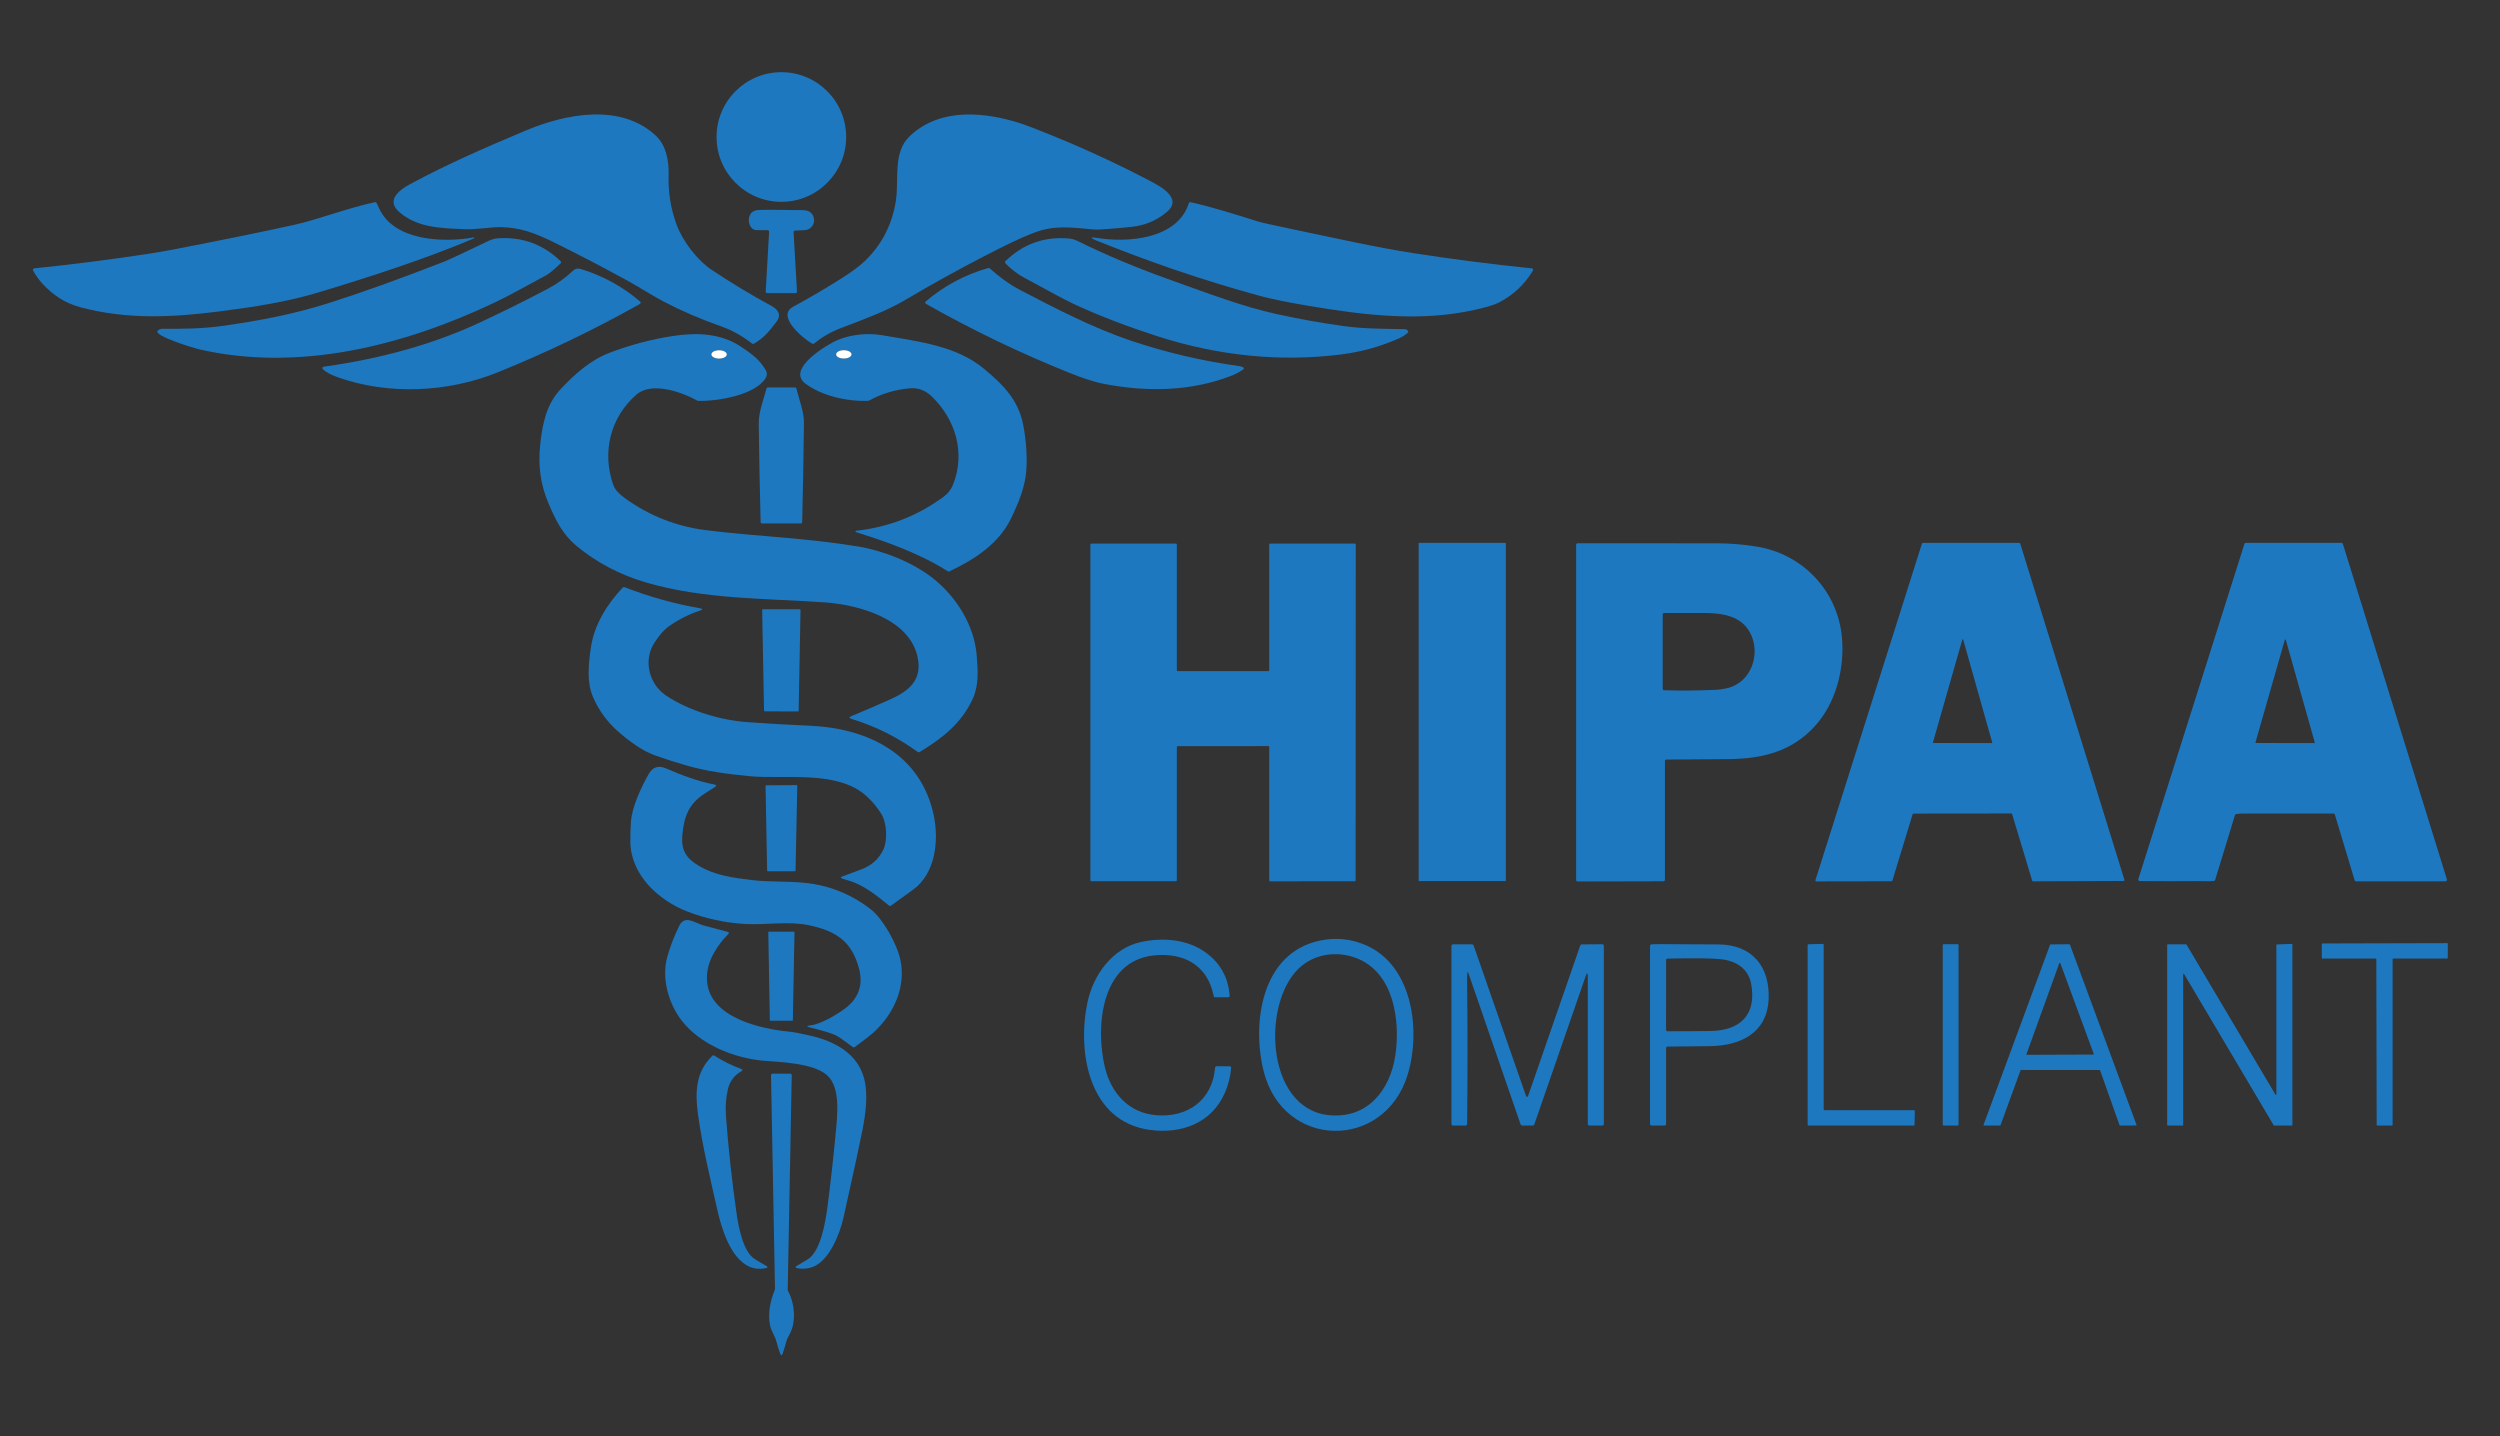 <svg width="141" height="81" viewBox="0 0 141 81" fill="none" xmlns="http://www.w3.org/2000/svg">
<rect x="0" y="0" width="141" height="81" fill="#333333" stroke="none"/>
<path d="M44.069 11.383C46.087 11.383 47.724 9.746 47.724 7.727C47.724 5.708 46.087 4.071 44.069 4.071C42.05 4.071 40.414 5.708 40.414 7.727C40.414 9.746 42.05 11.383 44.069 11.383Z" fill="#1E78C0"/>
<path d="M35.417 15.845C34.033 15.084 32.633 14.354 31.217 13.656C30.171 13.14 29.314 12.82 28.214 12.81C27.66 12.805 26.866 12.953 26.194 12.926C24.812 12.868 23.551 12.836 22.537 11.975C21.739 11.299 22.516 10.716 23.144 10.378C25.269 9.231 27.44 8.294 29.662 7.359C31.908 6.414 35.016 5.805 36.993 7.656C37.589 8.213 37.733 9.125 37.71 9.879C37.68 10.823 37.825 11.742 38.146 12.636C38.486 13.584 39.314 14.673 40.162 15.236C41.244 15.958 42.358 16.629 43.501 17.25C43.879 17.456 44.093 17.753 43.797 18.141C43.403 18.658 43.098 19.058 42.514 19.387C42.5 19.395 42.483 19.398 42.467 19.397C42.451 19.396 42.435 19.39 42.422 19.38C41.857 18.942 41.274 18.618 40.672 18.406C39.514 17.998 38.442 17.536 37.456 17.022C36.827 16.694 36.039 16.187 35.417 15.845ZM45.814 19.387C45.349 19.133 43.749 17.837 44.73 17.303C45.637 16.81 46.528 16.288 47.401 15.739C48.006 15.358 48.456 15.027 48.752 14.745C49.713 13.832 50.303 12.704 50.522 11.36C50.72 10.141 50.332 8.606 51.307 7.681C53.046 6.031 55.621 6.309 57.693 7.003C57.952 7.089 58.474 7.292 59.259 7.61C61.16 8.379 63.018 9.239 64.836 10.19C65.374 10.472 66.743 11.167 65.812 11.953C65.234 12.439 64.568 12.72 63.814 12.795C62.621 12.914 61.913 12.963 61.69 12.943C60.382 12.818 59.449 12.697 58.354 13.114C57.374 13.486 56.619 13.881 55.484 14.464C53.998 15.23 52.535 16.04 51.097 16.893C49.974 17.56 48.715 18.012 47.404 18.512C46.875 18.713 46.376 19.002 45.907 19.378C45.894 19.389 45.878 19.395 45.862 19.396C45.845 19.398 45.828 19.394 45.814 19.387Z" fill="#1E78C0"/>
<path d="M2.393 15.997C2.188 15.774 2.013 15.528 1.866 15.26C1.859 15.248 1.856 15.234 1.855 15.22C1.855 15.206 1.859 15.193 1.865 15.181C1.872 15.168 1.881 15.158 1.893 15.15C1.904 15.142 1.918 15.137 1.931 15.136C4.054 14.918 6.17 14.648 8.279 14.329C8.801 14.25 9.353 14.154 9.935 14.041C12.704 13.505 14.915 13.053 16.569 12.686C18.011 12.366 19.488 11.764 21.147 11.403C21.165 11.399 21.185 11.402 21.202 11.41C21.218 11.418 21.232 11.432 21.24 11.449C21.289 11.548 21.337 11.649 21.383 11.751C22.22 13.6 25.032 13.692 26.675 13.396C26.738 13.385 26.761 13.397 26.743 13.433C26.74 13.439 26.735 13.444 26.729 13.447C23.959 14.619 20.815 15.631 17.966 16.49C16.164 17.033 14.365 17.308 12.387 17.562C9.709 17.906 7.159 18.026 4.549 17.334C3.678 17.103 2.99 16.648 2.393 15.997ZM70.998 16.672C67.635 15.744 64.775 14.747 61.794 13.548C61.763 13.536 61.735 13.523 61.71 13.511C61.491 13.395 61.526 13.362 61.815 13.411C63.537 13.705 66.399 13.52 67.05 11.461C67.056 11.441 67.07 11.424 67.088 11.413C67.106 11.403 67.127 11.399 67.148 11.404C68.435 11.691 69.652 12.088 70.911 12.479C71.157 12.556 71.881 12.718 73.083 12.967C75.306 13.428 77.549 13.944 79.79 14.289C81.984 14.628 84.185 14.911 86.394 15.136C86.408 15.137 86.421 15.143 86.433 15.151C86.444 15.159 86.454 15.17 86.46 15.182C86.466 15.195 86.469 15.209 86.469 15.223C86.468 15.237 86.464 15.251 86.457 15.263C85.991 16.038 85.355 16.636 84.548 17.058C84.301 17.186 83.852 17.323 83.203 17.47C80.121 18.163 76.985 17.788 73.77 17.244C72.568 17.041 71.644 16.85 70.998 16.672ZM44.758 13.092L44.95 16.444C44.951 16.455 44.949 16.467 44.945 16.477C44.941 16.488 44.935 16.498 44.928 16.506C44.92 16.515 44.91 16.521 44.9 16.526C44.889 16.53 44.878 16.533 44.866 16.533H43.27C43.258 16.533 43.247 16.53 43.237 16.526C43.226 16.521 43.217 16.515 43.209 16.506C43.201 16.498 43.195 16.488 43.191 16.477C43.187 16.467 43.185 16.455 43.186 16.444L43.378 13.07C43.379 13.059 43.377 13.047 43.374 13.036C43.37 13.026 43.364 13.016 43.356 13.008C43.348 12.999 43.339 12.993 43.328 12.988C43.318 12.984 43.307 12.982 43.295 12.982L42.671 12.978C42.129 12.976 42.036 11.915 42.705 11.851C42.986 11.825 43.863 11.826 45.335 11.854C46.102 11.869 46.108 12.956 45.346 12.983C45.177 12.989 45.008 12.995 44.839 13.003C44.827 13.003 44.816 13.006 44.806 13.01C44.796 13.015 44.787 13.022 44.78 13.03C44.772 13.038 44.766 13.048 44.763 13.059C44.759 13.069 44.757 13.081 44.758 13.092Z" fill="#1E78C0"/>
<path d="M27.911 17.058C22.778 19.494 16.849 21.006 11.187 19.691C10.998 19.648 8.62 18.934 8.895 18.654C8.967 18.581 9.055 18.545 9.158 18.545C10.328 18.55 11.439 18.541 12.611 18.374C14.64 18.085 16.58 17.72 18.572 17.084C20.364 16.514 22.498 15.748 24.973 14.787C25.281 14.668 26.145 14.266 27.563 13.583C27.73 13.503 27.895 13.457 28.058 13.444C29.439 13.342 30.626 13.771 31.618 14.732C31.627 14.74 31.633 14.75 31.637 14.76C31.642 14.771 31.644 14.782 31.644 14.793C31.644 14.805 31.642 14.816 31.637 14.826C31.633 14.836 31.627 14.846 31.618 14.854C31.235 15.217 30.967 15.439 30.814 15.52C29.848 16.034 28.812 16.63 27.911 17.058ZM57.829 15.697C57.409 15.476 57.034 15.194 56.703 14.85C56.687 14.834 56.679 14.813 56.679 14.791C56.679 14.768 56.688 14.747 56.704 14.732C57.705 13.756 58.904 13.329 60.303 13.453C60.46 13.466 60.619 13.514 60.782 13.594C62.364 14.379 64.136 15.121 66.098 15.82C68.223 16.577 70.073 17.288 72.026 17.719C73.276 17.993 74.534 18.218 75.801 18.393C76.921 18.548 78.067 18.543 79.214 18.565C79.3 18.566 79.364 18.597 79.408 18.658C79.42 18.675 79.425 18.696 79.423 18.717C79.421 18.738 79.41 18.757 79.395 18.771C79.246 18.899 79.086 19.002 78.917 19.077C77.881 19.539 76.799 19.842 75.671 19.986C72.138 20.436 68.624 20.047 65.238 18.951C63.535 18.399 62.003 17.81 60.642 17.183C59.847 16.817 58.866 16.244 57.829 15.697Z" fill="#1E78C0"/>
<path d="M18.286 20.89C18.012 20.681 18.337 20.67 18.477 20.65C21.397 20.231 24.335 19.457 26.984 18.226C28.302 17.613 29.605 16.968 30.892 16.29C31.402 16.021 31.877 15.681 32.316 15.269C32.441 15.153 32.584 15.12 32.747 15.169C33.995 15.549 35.113 16.161 36.102 17.006C36.113 17.014 36.121 17.026 36.126 17.038C36.131 17.05 36.133 17.064 36.131 17.078C36.13 17.091 36.126 17.104 36.118 17.116C36.111 17.127 36.101 17.137 36.089 17.144C33.51 18.595 30.837 19.88 28.07 21C25.27 22.134 21.911 22.295 19.053 21.278C18.73 21.163 18.475 21.034 18.286 20.89ZM52.226 17.138C52.214 17.131 52.204 17.121 52.197 17.11C52.19 17.099 52.185 17.085 52.184 17.072C52.183 17.058 52.185 17.045 52.19 17.032C52.195 17.02 52.203 17.009 52.214 17C53.249 16.118 54.425 15.49 55.74 15.116C55.753 15.112 55.768 15.112 55.782 15.115C55.795 15.118 55.808 15.124 55.819 15.134C56.359 15.613 56.891 16.02 57.555 16.366C59.583 17.424 61.671 18.509 63.844 19.235C65.805 19.89 67.811 20.359 69.861 20.643C69.95 20.656 70.025 20.675 70.085 20.702C70.176 20.743 70.181 20.791 70.099 20.848C69.912 20.979 69.712 21.086 69.499 21.171C67.197 22.089 64.656 22.114 62.25 21.648C61.671 21.535 61.011 21.304 60.447 21.079C57.627 19.957 54.887 18.643 52.226 17.138ZM45.416 21.626C44.328 20.801 46.693 19.412 47.201 19.194C47.93 18.88 48.883 18.761 49.718 18.902C51.825 19.258 53.949 19.511 55.489 20.793C56.592 21.712 57.453 22.557 57.722 24.032C57.88 24.9 57.935 25.724 57.886 26.503C57.828 27.448 57.428 28.411 57.011 29.261C56.313 30.688 54.958 31.552 53.544 32.228C53.531 32.234 53.517 32.237 53.503 32.236C53.488 32.235 53.475 32.231 53.462 32.223C51.87 31.216 50.053 30.567 48.262 30.008C48.258 30.007 48.255 30.005 48.252 30.002C48.249 30 48.247 29.997 48.245 29.993C48.244 29.99 48.243 29.986 48.243 29.982C48.243 29.978 48.244 29.975 48.245 29.971C48.248 29.964 48.286 29.935 48.291 29.934C50.103 29.737 51.743 29.1 53.21 28.024C53.458 27.841 53.634 27.628 53.753 27.329C54.462 25.552 53.899 23.654 52.546 22.355C52.188 22.01 51.774 21.859 51.306 21.901C50.471 21.975 49.706 22.207 49.01 22.596C48.999 22.602 48.986 22.606 48.973 22.606C47.776 22.654 46.339 22.326 45.416 21.626ZM48.026 19.987C48.026 19.956 48.015 19.925 47.993 19.896C47.971 19.868 47.939 19.842 47.899 19.82C47.858 19.798 47.81 19.78 47.757 19.768C47.704 19.757 47.648 19.75 47.59 19.75C47.533 19.75 47.476 19.757 47.423 19.768C47.37 19.78 47.322 19.798 47.282 19.82C47.241 19.842 47.209 19.868 47.187 19.896C47.165 19.925 47.154 19.956 47.154 19.987C47.154 20.018 47.165 20.049 47.187 20.077C47.209 20.106 47.241 20.132 47.282 20.154C47.322 20.176 47.37 20.193 47.423 20.205C47.476 20.217 47.533 20.223 47.59 20.223C47.648 20.223 47.704 20.217 47.757 20.205C47.81 20.193 47.858 20.176 47.899 20.154C47.939 20.132 47.971 20.106 47.993 20.077C48.015 20.049 48.026 20.018 48.026 19.987Z" fill="#1E78C0"/>
<path d="M32.493 30.771C31.741 30.145 31.337 29.339 30.93 28.375C30.473 27.292 30.345 26.239 30.468 25.072C30.596 23.867 30.827 22.792 31.623 21.944C32.391 21.125 33.274 20.323 34.366 19.902C35.525 19.457 36.717 19.14 37.942 18.952C39.314 18.741 40.66 18.795 41.807 19.564C42.415 19.972 42.855 20.288 43.193 20.889C43.272 21.03 43.27 21.171 43.188 21.31C42.615 22.288 40.437 22.641 39.377 22.609C39.362 22.608 39.35 22.604 39.338 22.598C38.43 22.097 36.751 21.515 35.902 22.25C34.417 23.538 33.945 25.501 34.582 27.335C34.684 27.631 34.938 27.874 35.216 28.076C36.601 29.084 38.139 29.693 39.831 29.904C42.62 30.253 45.424 30.33 48.427 30.827C49.82 31.058 51.492 31.721 52.623 32.617C53.936 33.657 54.952 35.267 55.086 36.969C55.153 37.819 55.215 38.63 54.869 39.395C54.233 40.8 53.135 41.647 51.857 42.419C51.843 42.427 51.827 42.431 51.81 42.43C51.794 42.43 51.778 42.424 51.764 42.414C50.622 41.582 49.377 40.96 48.028 40.547C47.879 40.502 47.877 40.449 48.02 40.389C48.739 40.09 49.455 39.782 50.166 39.465C51.258 38.979 52.047 38.364 51.746 37.027C51.261 34.88 48.402 34.11 46.541 33.976C43.271 33.742 39.72 33.82 36.409 32.843C34.936 32.408 33.631 31.717 32.493 30.771ZM40.993 19.989C40.993 19.958 40.982 19.927 40.96 19.899C40.938 19.87 40.906 19.844 40.866 19.822C40.825 19.8 40.777 19.782 40.724 19.77C40.671 19.758 40.614 19.752 40.557 19.752C40.441 19.752 40.331 19.776 40.249 19.821C40.167 19.865 40.121 19.925 40.12 19.987C40.12 20.018 40.132 20.049 40.154 20.078C40.175 20.107 40.207 20.133 40.248 20.155C40.288 20.177 40.336 20.194 40.389 20.206C40.442 20.218 40.499 20.224 40.556 20.225C40.672 20.225 40.783 20.2 40.865 20.156C40.947 20.112 40.993 20.052 40.993 19.989Z" fill="#1E78C0"/>
<path d="M40.556 20.226C40.797 20.226 40.992 20.121 40.993 19.99C40.993 19.86 40.798 19.753 40.557 19.753C40.317 19.753 40.121 19.858 40.121 19.989C40.121 20.119 40.316 20.225 40.556 20.226Z" fill="white"/>
<path d="M47.592 20.223C47.833 20.223 48.028 20.117 48.028 19.987C48.028 19.856 47.833 19.75 47.592 19.75C47.351 19.75 47.156 19.856 47.156 19.987C47.156 20.117 47.351 20.223 47.592 20.223Z" fill="white"/>
<path d="M43.23 21.914C43.235 21.896 43.246 21.88 43.26 21.869C43.275 21.858 43.293 21.852 43.312 21.852H44.836C44.855 21.852 44.873 21.858 44.888 21.869C44.903 21.881 44.913 21.897 44.917 21.916C45.063 22.508 45.348 23.235 45.342 23.834C45.323 25.704 45.291 27.574 45.243 29.443C45.243 29.465 45.234 29.486 45.218 29.501C45.203 29.517 45.181 29.525 45.159 29.525H42.983C42.961 29.525 42.94 29.517 42.924 29.501C42.908 29.486 42.9 29.465 42.899 29.443C42.851 27.585 42.816 25.729 42.793 23.872C42.786 23.255 43.068 22.516 43.23 21.914Z" fill="#1E78C0"/>
<path d="M84.906 30.619H80.034C80.022 30.619 80.012 30.629 80.012 30.641V49.668C80.012 49.681 80.022 49.691 80.034 49.691H84.906C84.919 49.691 84.929 49.681 84.929 49.668V30.641C84.929 30.629 84.919 30.619 84.906 30.619Z" fill="#1E78C0"/>
<path d="M107.871 45.924L106.731 49.665C106.728 49.676 106.721 49.686 106.712 49.692C106.703 49.699 106.691 49.703 106.68 49.703L102.441 49.71C102.433 49.71 102.425 49.708 102.417 49.705C102.409 49.701 102.403 49.695 102.398 49.689C102.394 49.682 102.39 49.674 102.389 49.666C102.387 49.658 102.388 49.649 102.39 49.641L108.398 30.656C108.401 30.645 108.408 30.636 108.417 30.629C108.426 30.622 108.437 30.619 108.449 30.619H113.889C113.901 30.619 113.912 30.622 113.921 30.629C113.93 30.636 113.937 30.645 113.94 30.656L119.817 49.62C119.82 49.627 119.82 49.636 119.819 49.644C119.817 49.652 119.814 49.66 119.809 49.666C119.804 49.673 119.798 49.678 119.79 49.682C119.783 49.686 119.775 49.688 119.767 49.688L114.666 49.707C114.654 49.707 114.643 49.703 114.634 49.697C114.624 49.69 114.617 49.68 114.614 49.669L113.484 45.918C113.481 45.907 113.474 45.897 113.465 45.89C113.456 45.883 113.444 45.88 113.433 45.88L107.923 45.886C107.911 45.886 107.9 45.889 107.891 45.896C107.881 45.903 107.874 45.913 107.871 45.924ZM109.017 41.873C109.016 41.877 109.016 41.881 109.017 41.884C109.017 41.888 109.018 41.892 109.021 41.895C109.023 41.898 109.027 41.901 109.03 41.902C109.033 41.904 109.038 41.905 109.041 41.905L112.338 41.911C112.342 41.911 112.346 41.91 112.349 41.908C112.352 41.906 112.356 41.904 112.358 41.901C112.36 41.898 112.362 41.894 112.363 41.89C112.363 41.886 112.363 41.883 112.362 41.879L110.724 36.073C110.722 36.068 110.719 36.063 110.715 36.059C110.71 36.056 110.705 36.054 110.699 36.054C110.694 36.054 110.688 36.056 110.684 36.059C110.679 36.063 110.677 36.068 110.675 36.073L109.017 41.873ZM120.681 49.693C120.668 49.693 120.655 49.69 120.643 49.684C120.631 49.678 120.621 49.669 120.614 49.658C120.606 49.647 120.6 49.635 120.599 49.622C120.597 49.609 120.598 49.595 120.601 49.583L126.585 30.677C126.591 30.66 126.602 30.645 126.616 30.635C126.63 30.624 126.647 30.619 126.665 30.619H132.058C132.076 30.619 132.093 30.624 132.108 30.635C132.123 30.645 132.133 30.66 132.138 30.677L138.005 49.597C138.009 49.609 138.01 49.623 138.008 49.636C138.006 49.649 138.001 49.661 137.993 49.672C137.985 49.683 137.975 49.691 137.963 49.697C137.951 49.703 137.938 49.706 137.924 49.706H132.882C132.864 49.706 132.847 49.7 132.832 49.69C132.818 49.679 132.808 49.664 132.802 49.647L131.686 45.942C131.68 45.925 131.669 45.91 131.655 45.899C131.64 45.888 131.623 45.882 131.605 45.882C129.919 45.881 128.237 45.882 126.559 45.883C126.412 45.883 126.267 45.892 126.123 45.91C126.107 45.912 126.091 45.919 126.079 45.929C126.067 45.94 126.058 45.953 126.053 45.969L124.934 49.628C124.929 49.644 124.919 49.658 124.906 49.668C124.893 49.678 124.878 49.685 124.862 49.687C124.571 49.716 124.207 49.692 124.009 49.694C122.905 49.701 121.795 49.7 120.681 49.693ZM127.21 41.868C127.209 41.872 127.209 41.877 127.21 41.881C127.211 41.886 127.212 41.89 127.215 41.893C127.218 41.897 127.222 41.9 127.225 41.902C127.23 41.904 127.234 41.905 127.239 41.905L130.523 41.911C130.528 41.911 130.533 41.91 130.536 41.908C130.541 41.906 130.544 41.903 130.547 41.899C130.55 41.896 130.552 41.892 130.553 41.887C130.553 41.883 130.553 41.878 130.553 41.874L128.92 36.092C128.918 36.086 128.914 36.08 128.909 36.076C128.904 36.072 128.898 36.07 128.892 36.07C128.884 36.07 128.878 36.072 128.873 36.076C128.868 36.08 128.864 36.086 128.862 36.092L127.21 41.868ZM93.901 42.922V49.62C93.901 49.643 93.892 49.664 93.877 49.68C93.861 49.696 93.84 49.704 93.818 49.704L88.978 49.715C88.956 49.715 88.935 49.706 88.919 49.691C88.903 49.675 88.894 49.654 88.894 49.631L88.895 30.724C88.895 30.701 88.904 30.68 88.92 30.664C88.936 30.648 88.957 30.64 88.979 30.64C91.593 30.639 94.207 30.64 96.823 30.643C97.592 30.644 98.356 30.707 99.114 30.834C101.699 31.265 103.663 33.351 103.888 35.977C104.037 37.714 103.549 39.657 102.349 40.965C101.044 42.387 99.418 42.792 97.489 42.814C96.321 42.827 95.154 42.835 93.985 42.838C93.963 42.838 93.942 42.847 93.926 42.863C93.91 42.879 93.901 42.9 93.901 42.922ZM93.857 38.93C94.811 38.958 95.762 38.951 96.713 38.909C96.958 38.898 97.2 38.864 97.438 38.806C98.791 38.477 99.324 36.851 98.705 35.686C98.192 34.721 97.118 34.575 96.109 34.572C95.345 34.57 94.595 34.57 93.86 34.572C93.837 34.572 93.816 34.581 93.8 34.597C93.784 34.612 93.776 34.634 93.776 34.656V38.846C93.776 38.867 93.784 38.888 93.799 38.904C93.814 38.92 93.835 38.929 93.857 38.93ZM71.541 42.08L66.416 42.081C66.404 42.081 66.394 42.086 66.385 42.094C66.377 42.102 66.373 42.113 66.373 42.124V49.658C66.373 49.67 66.368 49.681 66.36 49.688C66.352 49.697 66.341 49.701 66.33 49.701L61.54 49.698C61.529 49.698 61.518 49.693 61.51 49.685C61.502 49.677 61.498 49.666 61.498 49.655V30.704C61.498 30.692 61.502 30.681 61.51 30.673C61.518 30.665 61.529 30.661 61.54 30.661H66.33C66.341 30.661 66.352 30.665 66.36 30.673C66.368 30.681 66.373 30.692 66.373 30.704V37.808C66.373 37.819 66.377 37.83 66.385 37.838C66.394 37.846 66.404 37.851 66.416 37.851H71.541C71.553 37.851 71.564 37.846 71.572 37.838C71.58 37.83 71.584 37.819 71.584 37.808V30.704C71.584 30.692 71.589 30.681 71.597 30.673C71.605 30.665 71.616 30.661 71.627 30.661H76.422C76.433 30.661 76.444 30.665 76.452 30.673C76.46 30.681 76.465 30.692 76.465 30.704L76.457 49.662C76.457 49.673 76.453 49.684 76.445 49.692C76.437 49.7 76.426 49.704 76.414 49.704L71.627 49.706C71.616 49.706 71.605 49.702 71.597 49.694C71.589 49.685 71.584 49.675 71.584 49.663V42.123C71.584 42.111 71.58 42.1 71.572 42.092C71.564 42.084 71.553 42.08 71.541 42.08ZM34.846 41.241C34.234 40.701 33.766 40.056 33.443 39.304C33.085 38.472 33.192 37.481 33.319 36.568C33.502 35.25 34.227 34.087 35.126 33.136C35.137 33.124 35.152 33.116 35.168 33.112C35.184 33.108 35.201 33.109 35.217 33.115C36.596 33.652 38.013 34.048 39.47 34.305C39.646 34.337 39.65 34.38 39.48 34.436C38.846 34.645 38.258 34.944 37.715 35.333C37.441 35.529 37.169 35.84 36.899 36.265C36.271 37.253 36.609 38.576 37.545 39.214C38.838 40.093 40.665 40.621 42.127 40.727C43.313 40.812 44.499 40.88 45.686 40.932C48.971 41.074 51.947 42.546 52.666 46.002C52.959 47.41 52.761 49.266 51.501 50.176L50.246 51.082C50.231 51.093 50.213 51.098 50.194 51.098C50.176 51.097 50.158 51.09 50.143 51.078C49.534 50.577 48.749 49.942 47.991 49.704C47.833 49.655 47.675 49.605 47.517 49.556C47.392 49.517 47.391 49.474 47.514 49.429C47.868 49.296 48.22 49.165 48.57 49.035C49.15 48.82 49.566 48.45 49.819 47.923C50.066 47.411 50.02 46.409 49.716 45.919C49.477 45.531 49.19 45.187 48.854 44.886C47.2 43.406 44.25 43.973 42.231 43.773C41.062 43.658 39.893 43.507 38.767 43.187C38.154 43.014 37.548 42.82 36.948 42.605C36.184 42.332 35.449 41.773 34.846 41.241Z" fill="#1E78C0"/>
<path d="M43.092 40.07L42.986 34.412C42.986 34.405 42.987 34.399 42.99 34.393C42.992 34.387 42.996 34.381 43 34.377C43.005 34.372 43.01 34.368 43.016 34.366C43.022 34.363 43.029 34.362 43.035 34.362H45.1C45.107 34.362 45.113 34.363 45.119 34.366C45.125 34.368 45.131 34.372 45.135 34.377C45.14 34.381 45.143 34.387 45.146 34.393C45.148 34.399 45.149 34.405 45.149 34.412L45.044 40.077C45.044 40.09 45.039 40.102 45.029 40.111C45.02 40.12 45.008 40.125 44.995 40.125L43.14 40.118C43.127 40.118 43.115 40.113 43.106 40.104C43.097 40.095 43.092 40.083 43.092 40.07Z" fill="#1E78C0"/>
<path d="M38.776 51.414C37.175 50.8 35.575 49.362 35.552 47.485C35.547 47.104 35.558 46.724 35.586 46.344C35.646 45.508 36.156 44.409 36.591 43.648C36.813 43.257 37.137 43.154 37.563 43.339C38.374 43.69 39.337 44.067 40.279 44.243C40.417 44.269 40.427 44.32 40.309 44.396C40.131 44.51 39.953 44.623 39.775 44.736C38.852 45.317 38.575 46.044 38.482 47.117C38.41 47.952 38.696 48.405 39.414 48.833C40.318 49.372 41.364 49.512 42.393 49.635C43.503 49.768 44.781 49.673 45.865 49.853C47.053 50.052 48.134 50.527 49.107 51.279C49.782 51.802 50.592 53.229 50.783 54.143C51.108 55.693 50.39 57.224 49.229 58.267C49.105 58.379 48.763 58.642 48.203 59.057C48.188 59.067 48.171 59.073 48.153 59.073C48.135 59.073 48.117 59.067 48.102 59.057C47.589 58.673 47.269 58.452 47.142 58.393C46.868 58.267 46.375 58.117 45.661 57.943C45.483 57.9 45.485 57.864 45.666 57.837C45.694 57.833 45.723 57.829 45.752 57.825C46.375 57.738 47.375 57.117 47.761 56.801C48.451 56.237 48.681 55.514 48.45 54.633C48.041 53.066 47.116 52.492 45.596 52.177C44.463 51.943 43.184 52.179 42.009 52.111C40.9 52.047 39.822 51.815 38.776 51.414Z" fill="#1E78C0"/>
<path d="M44.967 44.319L44.869 49.103C44.869 49.112 44.865 49.122 44.858 49.129C44.85 49.136 44.841 49.14 44.831 49.14H43.305C43.295 49.14 43.285 49.136 43.278 49.129C43.271 49.122 43.267 49.112 43.267 49.103L43.177 44.33C43.177 44.325 43.178 44.32 43.179 44.316C43.181 44.311 43.184 44.307 43.188 44.303C43.191 44.3 43.195 44.297 43.2 44.295C43.205 44.293 43.21 44.292 43.215 44.292L44.929 44.281C44.934 44.281 44.94 44.282 44.944 44.284C44.949 44.286 44.953 44.288 44.956 44.292C44.96 44.296 44.963 44.3 44.965 44.305C44.966 44.309 44.967 44.314 44.967 44.319ZM38.456 57.572C37.699 56.601 37.291 55.16 37.644 53.933C37.816 53.337 38.039 52.762 38.313 52.208C38.629 51.574 39.218 52.069 39.669 52.192C40.121 52.316 40.573 52.436 41.027 52.553C41.124 52.578 41.136 52.625 41.065 52.694C40.911 52.844 40.771 53.004 40.643 53.174C40.152 53.828 39.815 54.5 39.878 55.343C40.034 57.405 42.911 58.033 44.515 58.185C44.757 58.208 45.161 58.285 45.727 58.417C47.031 58.72 48.34 59.386 48.727 60.793C48.982 61.72 48.813 62.872 48.636 63.771C48.484 64.547 48.128 66.187 47.568 68.691C47.365 69.594 46.775 71.082 45.871 71.442C45.595 71.552 45.303 71.583 44.998 71.533C44.842 71.508 44.832 71.456 44.969 71.377C45.171 71.261 45.37 71.142 45.567 71.019C46.294 70.565 46.563 68.876 46.667 68.082C46.845 66.715 46.999 65.345 47.127 63.973C47.222 62.957 47.428 61.34 46.653 60.649C45.847 59.928 43.909 59.903 43.051 59.825C41.388 59.672 39.503 58.913 38.456 57.572Z" fill="#1E78C0"/>
<path d="M43.361 52.547H44.78C44.783 52.547 44.787 52.547 44.791 52.549C44.795 52.55 44.798 52.553 44.801 52.556C44.803 52.558 44.806 52.562 44.807 52.565C44.808 52.569 44.809 52.573 44.809 52.577L44.717 57.543C44.716 57.55 44.713 57.557 44.708 57.563C44.702 57.568 44.695 57.571 44.687 57.571H43.449C43.441 57.571 43.434 57.568 43.428 57.563C43.423 57.557 43.42 57.55 43.419 57.543L43.332 52.577C43.332 52.573 43.333 52.569 43.334 52.565C43.336 52.562 43.338 52.558 43.34 52.556C43.343 52.553 43.346 52.55 43.35 52.549C43.354 52.547 43.358 52.547 43.361 52.547ZM79.383 60.641C78.054 64.903 72.381 64.817 71.273 60.428C70.596 57.741 71.122 53.746 74.442 53.05C75.337 52.863 76.197 52.948 77.022 53.304C79.728 54.474 80.137 58.224 79.383 60.641ZM73.438 54.454C71.138 56.285 71.297 62.537 74.963 62.896C77.121 63.107 78.407 61.486 78.697 59.52C78.986 57.56 78.621 54.82 76.458 54.022C75.446 53.648 74.29 53.776 73.438 54.454ZM64.883 63.731C61.406 63.277 60.75 59.35 61.327 56.561C61.657 54.972 62.751 53.463 64.382 53.122C65.548 52.877 66.87 52.966 67.875 53.634C68.777 54.233 69.269 55.073 69.353 56.156C69.354 56.167 69.352 56.179 69.349 56.19C69.345 56.201 69.339 56.211 69.331 56.22C69.323 56.228 69.314 56.235 69.303 56.24C69.293 56.244 69.281 56.247 69.27 56.247H68.534C68.514 56.247 68.496 56.24 68.48 56.227C68.465 56.215 68.455 56.198 68.452 56.179C68.11 54.413 66.741 53.716 65.085 53.885C62.09 54.189 61.764 57.928 62.322 60.218C62.673 61.654 63.658 62.765 65.203 62.897C66.976 63.048 68.385 62.051 68.532 60.213C68.533 60.192 68.543 60.172 68.558 60.158C68.574 60.144 68.594 60.136 68.616 60.136L69.354 60.137C69.365 60.137 69.377 60.139 69.387 60.144C69.398 60.148 69.407 60.155 69.415 60.164C69.423 60.172 69.429 60.183 69.433 60.194C69.436 60.205 69.438 60.216 69.437 60.228C69.395 60.717 69.277 61.186 69.082 61.636C68.342 63.339 66.638 63.961 64.883 63.731ZM134.944 54.092L134.943 63.448C134.943 63.456 134.939 63.464 134.934 63.47C134.927 63.475 134.92 63.479 134.912 63.479H134.075C134.066 63.479 134.058 63.475 134.053 63.47C134.046 63.464 134.044 63.456 134.044 63.448L134.024 54.092C134.024 54.083 134.022 54.075 134.015 54.069C134.01 54.064 134.002 54.06 133.994 54.06H130.982C130.974 54.06 130.966 54.057 130.96 54.051C130.954 54.045 130.951 54.038 130.951 54.029V53.243C130.951 53.235 130.954 53.227 130.96 53.221C130.966 53.215 130.974 53.212 130.982 53.212L138.023 53.194C138.031 53.194 138.039 53.197 138.044 53.203C138.05 53.209 138.054 53.217 138.054 53.225V54.029C138.054 54.038 138.05 54.045 138.044 54.051C138.039 54.057 138.031 54.06 138.023 54.06H134.975C134.966 54.06 134.958 54.064 134.953 54.069C134.946 54.075 134.944 54.083 134.944 54.092ZM89.552 55.106C89.552 54.84 89.509 54.833 89.421 55.085L86.533 63.422C86.527 63.439 86.516 63.453 86.502 63.463C86.488 63.473 86.471 63.479 86.453 63.479H85.843C85.826 63.479 85.809 63.473 85.794 63.463C85.78 63.453 85.77 63.438 85.764 63.422C84.791 60.604 83.819 57.786 82.848 54.968C82.752 54.692 82.767 54.831 82.75 55.057C82.746 55.104 82.744 55.157 82.745 55.217C82.775 57.943 82.775 60.669 82.746 63.395C82.746 63.418 82.737 63.439 82.722 63.454C82.706 63.47 82.685 63.479 82.662 63.479H81.945C81.923 63.479 81.902 63.47 81.886 63.454C81.87 63.438 81.861 63.417 81.861 63.395V53.346C81.861 53.323 81.87 53.302 81.886 53.286C81.902 53.27 81.923 53.261 81.945 53.261H83.031C83.048 53.261 83.065 53.267 83.079 53.277C83.094 53.287 83.105 53.301 83.11 53.318L86.046 61.752C86.1 61.904 86.153 61.904 86.205 61.752L89.127 53.321C89.133 53.305 89.144 53.29 89.158 53.28C89.172 53.27 89.189 53.265 89.206 53.265L90.371 53.255C90.382 53.255 90.393 53.257 90.404 53.261C90.414 53.265 90.423 53.271 90.431 53.279C90.439 53.287 90.445 53.296 90.45 53.306C90.454 53.317 90.456 53.328 90.456 53.339V63.395C90.456 63.417 90.447 63.438 90.431 63.454C90.416 63.47 90.394 63.479 90.372 63.479H89.637C89.614 63.479 89.593 63.47 89.577 63.454C89.561 63.438 89.552 63.417 89.552 63.395V55.106ZM93.966 59.111V63.395C93.966 63.417 93.957 63.438 93.941 63.454C93.925 63.47 93.904 63.479 93.881 63.479H93.146C93.124 63.479 93.102 63.47 93.087 63.454C93.071 63.438 93.062 63.417 93.062 63.395V53.346C93.062 53.324 93.07 53.303 93.085 53.288C93.099 53.272 93.12 53.263 93.141 53.261C93.278 53.253 93.413 53.249 93.545 53.249C94.68 53.25 95.815 53.256 96.949 53.267C98.83 53.284 99.829 54.533 99.751 56.349C99.667 58.278 98.139 58.98 96.444 59.002C95.647 59.013 94.848 59.021 94.049 59.027C94.027 59.027 94.006 59.036 93.99 59.051C93.974 59.067 93.966 59.089 93.966 59.111ZM98.764 55.485C98.604 54.625 97.916 54.194 97.074 54.101C96.561 54.044 95.553 54.032 94.048 54.065C94.026 54.066 94.005 54.075 93.99 54.091C93.975 54.106 93.967 54.127 93.967 54.149L93.965 58.078C93.965 58.1 93.973 58.121 93.99 58.137C94.005 58.153 94.027 58.162 94.049 58.162C94.854 58.164 95.661 58.16 96.471 58.149C98.164 58.125 99.088 57.219 98.764 55.485ZM102.899 62.617H107.952C107.959 62.617 107.964 62.618 107.97 62.62C107.975 62.623 107.98 62.626 107.984 62.63C107.988 62.634 107.991 62.639 107.993 62.644C107.995 62.65 107.996 62.656 107.996 62.661L107.981 63.436C107.98 63.447 107.975 63.458 107.967 63.466C107.959 63.474 107.948 63.479 107.937 63.479H101.995C101.983 63.479 101.972 63.474 101.964 63.466C101.956 63.458 101.951 63.447 101.951 63.435V53.301C101.951 53.29 101.956 53.279 101.964 53.27C101.971 53.262 101.982 53.257 101.994 53.257L102.81 53.236C102.816 53.236 102.821 53.237 102.827 53.239C102.832 53.241 102.838 53.245 102.841 53.249C102.846 53.253 102.849 53.258 102.851 53.263C102.853 53.268 102.855 53.274 102.855 53.28V62.573C102.855 62.585 102.859 62.596 102.868 62.604C102.876 62.612 102.887 62.617 102.899 62.617Z" fill="#1E78C0"/>
<path d="M110.416 53.251H109.617C109.591 53.251 109.57 53.272 109.57 53.297V63.432C109.57 63.459 109.591 63.48 109.617 63.48H110.416C110.441 63.48 110.462 63.459 110.462 63.432V53.297C110.462 53.272 110.441 53.251 110.416 53.251Z" fill="#1E78C0"/>
<path d="M113.958 60.366L112.83 63.459C112.829 63.465 112.824 63.47 112.819 63.473C112.814 63.477 112.808 63.479 112.801 63.479H111.901C111.897 63.479 111.892 63.478 111.887 63.475C111.883 63.473 111.879 63.47 111.877 63.466C111.874 63.462 111.872 63.458 111.871 63.453C111.871 63.448 111.871 63.443 111.873 63.438L115.625 53.284C115.627 53.279 115.631 53.274 115.636 53.27C115.642 53.267 115.647 53.265 115.654 53.265L116.716 53.255C116.722 53.255 116.727 53.257 116.733 53.26C116.737 53.264 116.742 53.269 116.744 53.275L120.498 63.437C120.5 63.441 120.5 63.446 120.499 63.451C120.499 63.456 120.497 63.46 120.494 63.464C120.492 63.468 120.488 63.471 120.483 63.474C120.48 63.476 120.475 63.477 120.47 63.477L119.572 63.482C119.565 63.482 119.559 63.481 119.553 63.477C119.548 63.473 119.544 63.468 119.542 63.462L118.446 60.368C118.444 60.362 118.44 60.357 118.436 60.354C118.43 60.35 118.425 60.348 118.418 60.348L113.987 60.346C113.981 60.346 113.974 60.347 113.969 60.351C113.964 60.355 113.961 60.36 113.958 60.366ZM114.293 59.454C114.291 59.458 114.291 59.463 114.291 59.467C114.292 59.472 114.294 59.476 114.297 59.479C114.298 59.483 114.302 59.486 114.306 59.488C114.31 59.49 114.315 59.491 114.318 59.491L118.063 59.478C118.067 59.479 118.072 59.477 118.075 59.475C118.08 59.473 118.084 59.47 118.085 59.467C118.088 59.463 118.09 59.459 118.091 59.454C118.091 59.45 118.091 59.445 118.089 59.441L116.2 54.318C116.197 54.312 116.194 54.308 116.189 54.305C116.184 54.301 116.179 54.3 116.173 54.3C116.168 54.3 116.162 54.301 116.157 54.305C116.152 54.308 116.149 54.312 116.147 54.318L114.293 59.454ZM123.106 63.479H122.256C122.249 63.479 122.243 63.476 122.237 63.471C122.233 63.466 122.229 63.459 122.229 63.452V53.288C122.229 53.281 122.233 53.275 122.237 53.269C122.243 53.264 122.249 53.262 122.256 53.262H123.297C123.301 53.262 123.306 53.263 123.31 53.265C123.314 53.268 123.318 53.271 123.319 53.275L128.336 61.737C128.339 61.743 128.344 61.747 128.35 61.749C128.355 61.752 128.361 61.752 128.367 61.75C128.373 61.748 128.378 61.745 128.381 61.74C128.385 61.735 128.387 61.729 128.387 61.723V53.294C128.387 53.287 128.39 53.281 128.394 53.276C128.399 53.271 128.406 53.268 128.412 53.267L129.262 53.236C129.266 53.236 129.27 53.237 129.273 53.238C129.276 53.239 129.28 53.241 129.282 53.244C129.284 53.246 129.287 53.249 129.288 53.253C129.29 53.256 129.291 53.26 129.291 53.263V63.452C129.291 63.459 129.287 63.466 129.282 63.471C129.277 63.476 129.271 63.479 129.263 63.479H128.259C128.254 63.479 128.249 63.477 128.246 63.475C128.242 63.473 128.239 63.469 128.236 63.465L123.184 54.938C123.18 54.933 123.176 54.929 123.17 54.926C123.165 54.924 123.158 54.924 123.153 54.925C123.146 54.927 123.142 54.931 123.138 54.936C123.135 54.941 123.133 54.947 123.133 54.953V63.452C123.133 63.459 123.13 63.466 123.126 63.471C123.12 63.476 123.114 63.479 123.106 63.479Z" fill="#1E78C0"/>
<path d="M42.275 71.444C41.18 70.971 40.679 69.224 40.445 68.184C40.05 66.419 39.609 64.625 39.365 62.833C39.197 61.597 39.232 60.464 40.177 59.544C40.191 59.53 40.208 59.522 40.227 59.52C40.246 59.519 40.265 59.523 40.281 59.533C40.755 59.836 41.255 60.085 41.782 60.281C41.895 60.323 41.899 60.374 41.793 60.433C41.402 60.654 41.155 60.99 41.052 61.441C40.942 61.924 40.905 62.413 40.942 62.911C41.079 64.766 41.279 66.614 41.545 68.456C41.645 69.16 41.907 70.588 42.551 70.999C42.765 71.136 42.977 71.261 43.185 71.375C43.326 71.451 43.317 71.504 43.159 71.531C42.835 71.588 42.541 71.559 42.275 71.444Z" fill="#1E78C0"/>
<path d="M44.437 72.794C44.822 73.505 44.936 74.557 44.505 75.306C44.425 75.443 44.374 75.559 44.349 75.653C44.291 75.876 44.225 76.097 44.151 76.316C44.1 76.469 44.048 76.47 43.993 76.318C43.914 76.099 43.846 75.876 43.787 75.652C43.704 75.339 43.501 75.093 43.434 74.754C43.311 74.141 43.402 73.467 43.704 72.731C43.709 72.721 43.711 72.709 43.71 72.698L43.485 60.642C43.485 60.631 43.487 60.62 43.491 60.609C43.495 60.599 43.501 60.589 43.509 60.581C43.517 60.573 43.526 60.567 43.536 60.563C43.547 60.558 43.558 60.556 43.569 60.556H44.57C44.581 60.556 44.592 60.558 44.602 60.563C44.613 60.567 44.622 60.573 44.63 60.581C44.638 60.589 44.644 60.599 44.648 60.609C44.652 60.62 44.654 60.631 44.654 60.642L44.427 72.752C44.427 72.767 44.431 72.781 44.437 72.794Z" fill="#1E78C0"/>
</svg>
